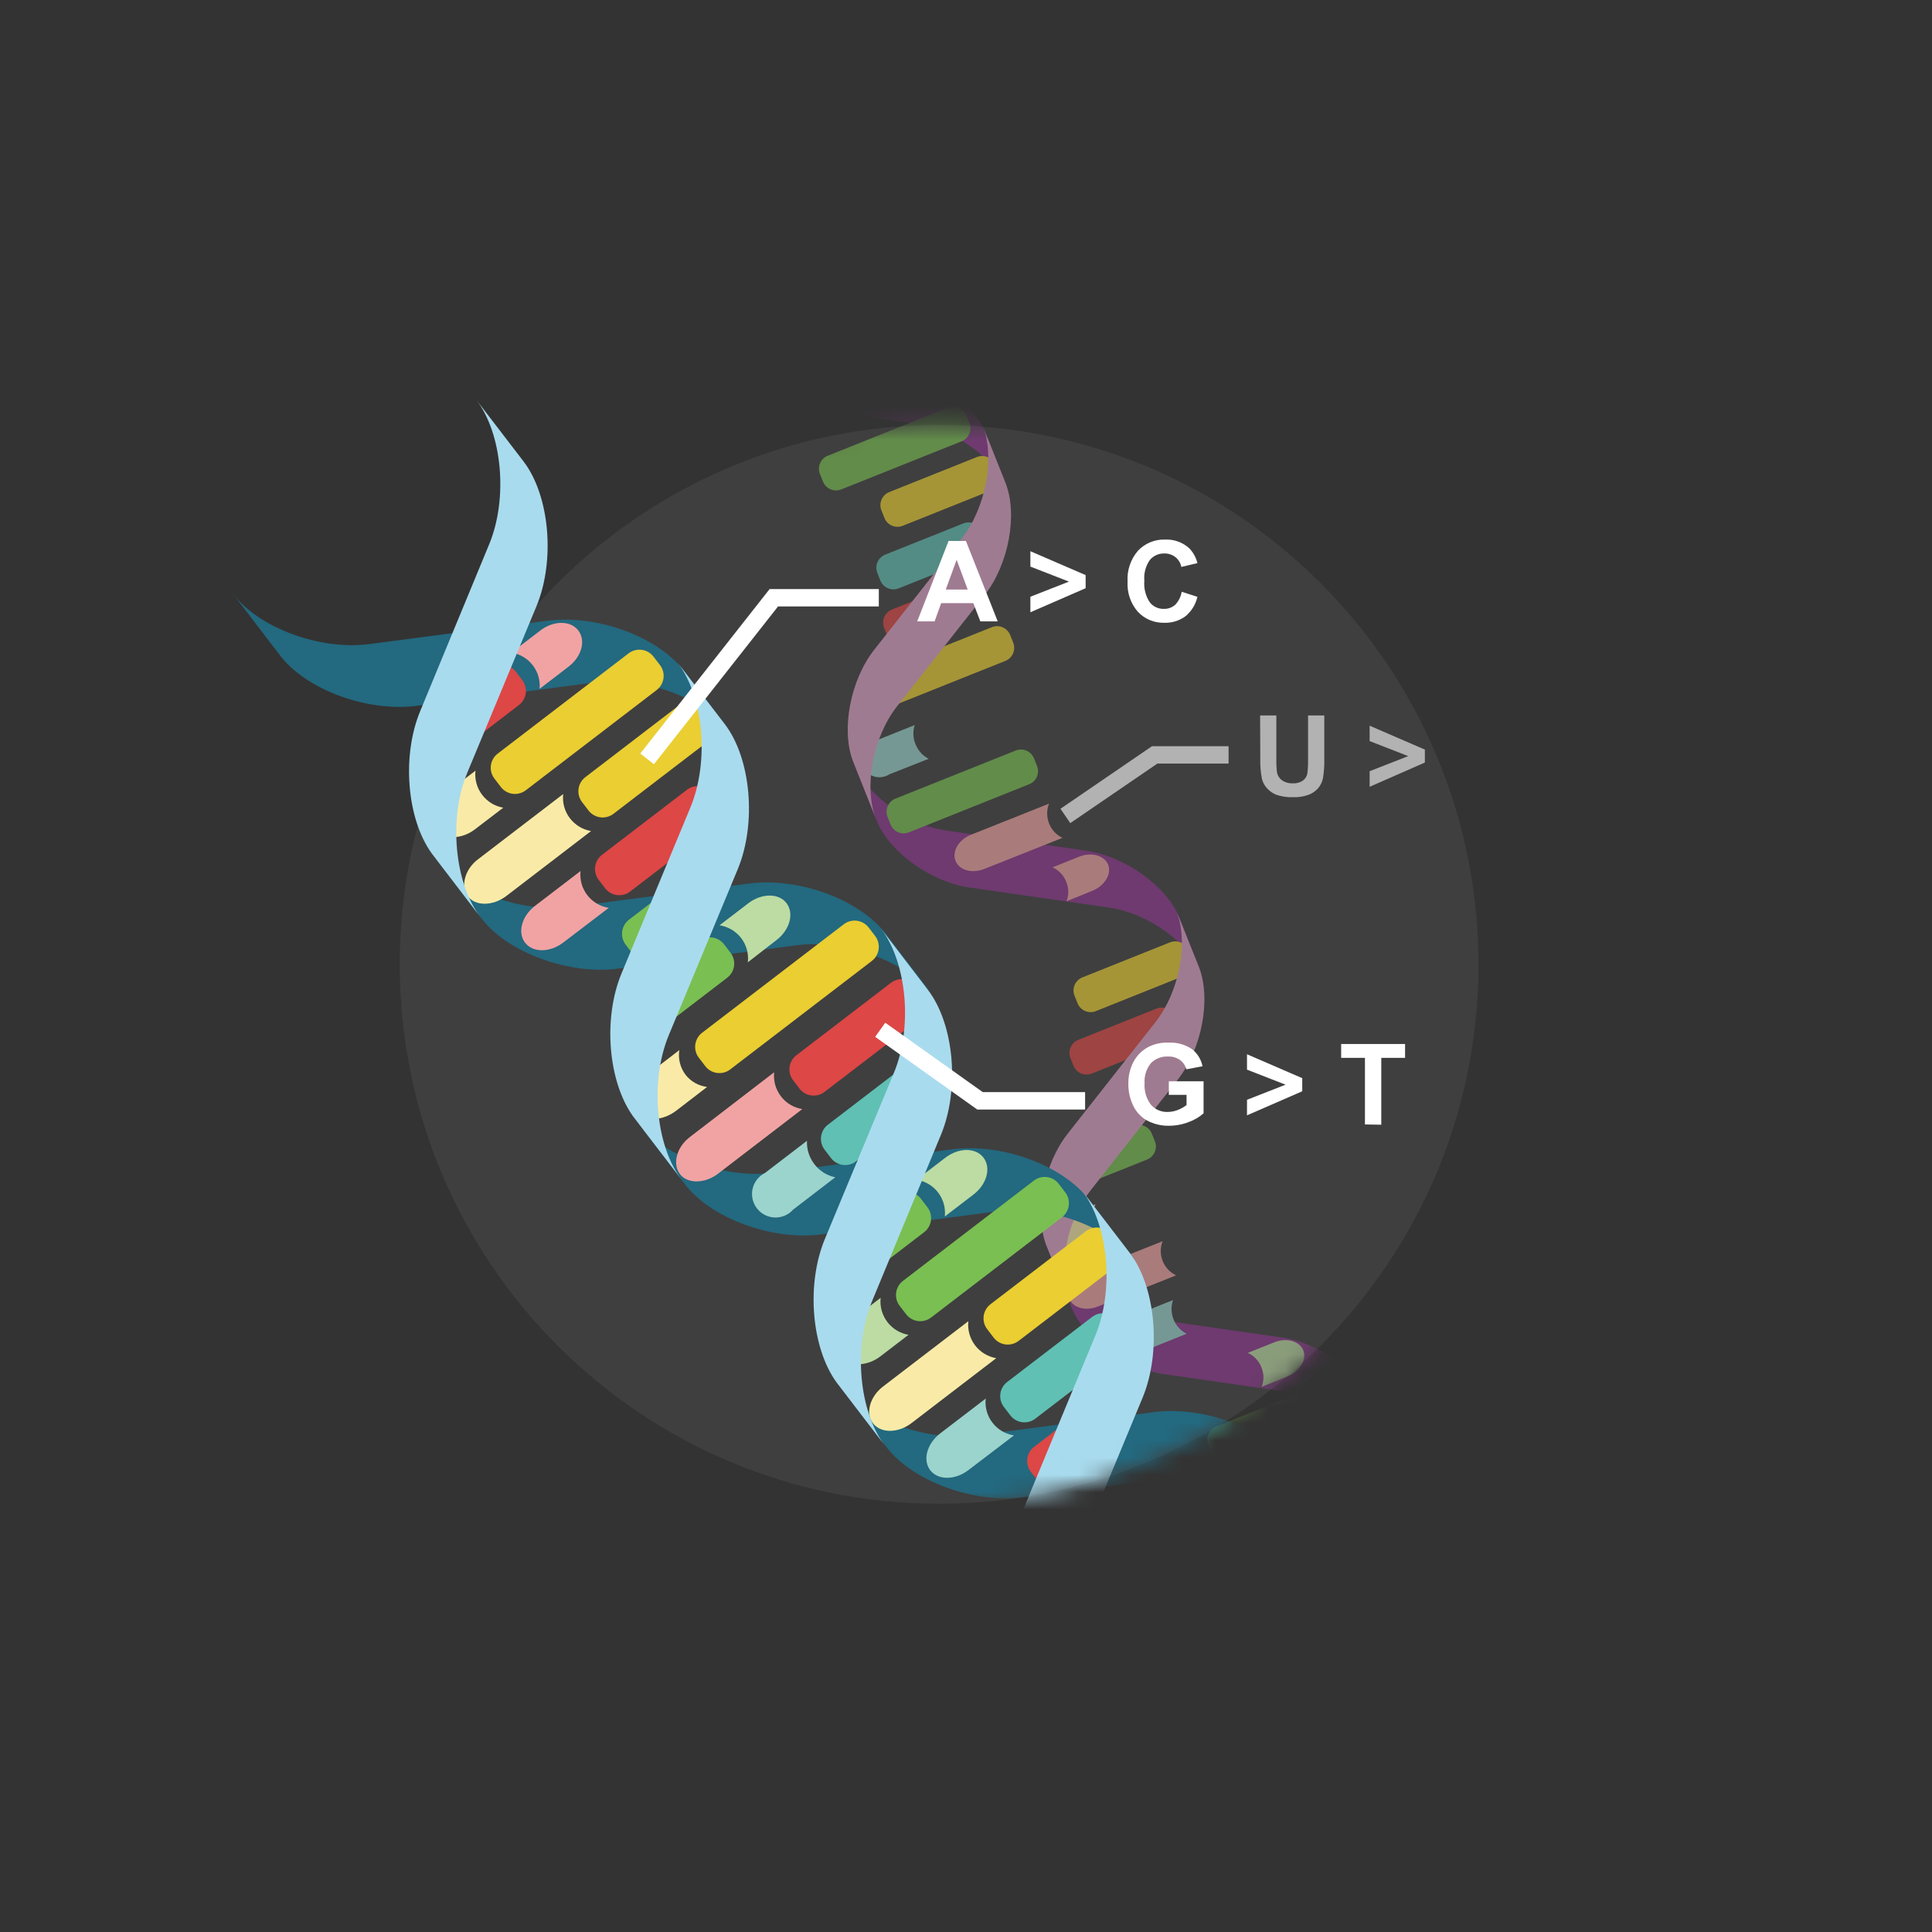 <svg width="112" height="112" viewBox="0 0 112 112" fill="none" xmlns="http://www.w3.org/2000/svg">
<rect x="0" y="0" width="112" height="112" fill="#333333" stroke="none"/>
<path d="M54.44 87.174C71.709 87.174 85.708 73.175 85.708 55.906C85.708 38.638 71.709 24.639 54.44 24.639C37.172 24.639 23.173 38.638 23.173 55.906C23.173 73.175 37.172 87.174 54.44 87.174Z" fill="#3F3F3F"/>
<mask id="mask0_2762_76510" style="mask-type:luminance" maskUnits="userSpaceOnUse" x="23" y="24" width="63" height="64">
<path d="M54.44 87.174C71.709 87.174 85.708 73.175 85.708 55.906C85.708 38.638 71.709 24.639 54.44 24.639C37.172 24.639 23.173 38.638 23.173 55.906C23.173 73.175 37.172 87.174 54.44 87.174Z" fill="white"/>
</mask>
<g mask="url(#mask0_2762_76510)">
<g opacity="0.6">
<path d="M80.975 84.712L79.656 81.414C78.931 79.596 76.524 77.854 74.283 77.532L66.167 76.364C63.926 76.041 61.515 74.304 60.79 72.481L62.144 75.865C62.914 77.657 65.281 79.344 67.481 79.661L75.603 80.829C77.843 81.152 80.265 82.889 80.975 84.712Z" fill="#8E3790"/>
<path d="M78.713 80.803L78.538 80.364C78.371 79.946 77.896 79.742 77.478 79.909L70.502 82.699C70.084 82.867 69.881 83.341 70.048 83.76L70.224 84.199C70.391 84.617 70.866 84.821 71.284 84.653L78.259 81.864C78.677 81.696 78.881 81.222 78.713 80.803Z" fill="#7ABF52"/>
<path d="M80.379 83.672L80.203 83.232C80.035 82.814 79.561 82.611 79.143 82.778L74.061 84.811C73.643 84.978 73.439 85.453 73.606 85.871L73.782 86.31C73.95 86.728 74.424 86.932 74.843 86.765L79.924 84.732C80.342 84.565 80.546 84.09 80.379 83.672Z" fill="#EACE32"/>
<path d="M73.12 79.254C72.977 78.886 72.695 78.59 72.335 78.428L73.871 77.814C74.581 77.532 75.336 77.738 75.552 78.277C75.769 78.816 75.361 79.485 74.651 79.787L73.141 80.397C73.284 80.028 73.277 79.617 73.12 79.254Z" fill="#BCDCA3"/>
<path d="M73.374 89.489L73.55 89.928C73.717 90.347 74.192 90.55 74.61 90.383L79.14 88.571C79.558 88.404 79.762 87.929 79.594 87.511L79.418 87.071C79.251 86.653 78.777 86.45 78.358 86.617L73.828 88.429C73.41 88.596 73.207 89.071 73.374 89.489Z" fill="#60C0B4"/>
<path d="M79.48 80.96L80.799 84.253C81.529 86.076 80.985 88.996 79.58 90.799L74.51 97.244C73.11 99.021 72.567 101.941 73.292 103.759L71.942 100.375C71.268 98.548 71.816 95.698 73.191 93.946L78.251 87.506C79.666 85.713 80.21 82.793 79.48 80.96Z" fill="#E0A3C8"/>
<path d="M69.691 56.5L68.372 53.202C67.642 51.385 65.235 49.648 62.995 49.32L54.878 48.152C52.638 47.83 50.231 46.093 49.501 44.27L50.855 47.659C51.626 49.446 53.992 51.133 56.197 51.45L64.314 52.618C66.56 52.941 68.966 54.678 69.691 56.5Z" fill="#8E3790"/>
<path d="M58.736 37.252L58.56 36.813C58.393 36.395 57.918 36.191 57.5 36.358L50.525 39.148C50.107 39.316 49.903 39.79 50.071 40.209L50.246 40.648C50.414 41.066 50.888 41.27 51.307 41.102L58.282 38.313C58.7 38.145 58.903 37.671 58.736 37.252Z" fill="#EACE32"/>
<path d="M69.063 55.523L68.887 55.084C68.72 54.665 68.245 54.462 67.827 54.629L62.745 56.662C62.327 56.829 62.124 57.304 62.291 57.722L62.467 58.161C62.634 58.58 63.109 58.783 63.527 58.616L68.609 56.583C69.027 56.416 69.23 55.941 69.063 55.523Z" fill="#EACE32"/>
<path d="M61.807 51.108C61.661 50.74 61.378 50.443 61.016 50.282L62.557 49.663C63.267 49.381 64.022 49.587 64.239 50.126C64.455 50.665 64.047 51.34 63.337 51.636L61.827 52.246C61.969 51.878 61.961 51.47 61.807 51.108Z" fill="#F1A3A3"/>
<path d="M62.056 61.341L62.232 61.781C62.4 62.199 62.874 62.403 63.292 62.235L67.823 60.423C68.241 60.256 68.444 59.781 68.277 59.363L68.101 58.924C67.934 58.505 67.459 58.302 67.041 58.469L62.511 60.281C62.093 60.449 61.889 60.923 62.056 61.341Z" fill="#DD4746"/>
<path d="M63.473 70.966C63.331 70.593 63.342 70.178 63.504 69.813L61.862 70.472C61.107 70.775 60.659 71.48 60.855 71.983C61.052 72.487 61.862 72.713 62.623 72.411L64.254 71.761C63.902 71.606 63.623 71.321 63.473 70.966Z" fill="#F9EBA7"/>
<path d="M67.4 73.096C67.254 72.729 67.254 72.32 67.4 71.953L62.869 73.76C62.164 74.042 61.761 74.712 61.977 75.271C62.194 75.83 62.944 76.021 63.649 75.739L68.181 73.932C67.823 73.764 67.543 73.464 67.4 73.096Z" fill="#F1A3A3"/>
<path d="M60.815 47.729C60.669 47.362 60.669 46.953 60.815 46.586L56.283 48.394C55.578 48.676 55.176 49.351 55.392 49.904C55.609 50.458 56.359 50.655 57.064 50.373L61.595 48.57C61.235 48.404 60.954 48.101 60.815 47.729Z" fill="#F1A3A3"/>
<path d="M66.949 66.16L66.774 65.721C66.606 65.303 66.132 65.099 65.713 65.267L62.693 66.475C62.275 66.642 62.072 67.117 62.239 67.535L62.415 67.974C62.582 68.392 63.057 68.596 63.475 68.429L66.495 67.221C66.913 67.053 67.117 66.579 66.949 66.16Z" fill="#7ABF52"/>
<path d="M68.03 76.484C68.174 76.846 68.444 77.142 68.79 77.32L66.544 78.221C66.411 78.31 66.26 78.367 66.101 78.39C65.943 78.413 65.781 78.4 65.629 78.352C65.476 78.305 65.336 78.224 65.218 78.115C65.1 78.006 65.009 77.873 64.949 77.724C64.889 77.576 64.864 77.416 64.874 77.256C64.884 77.097 64.929 76.941 65.007 76.801C65.084 76.661 65.192 76.54 65.322 76.447C65.452 76.354 65.602 76.291 65.759 76.263L68 75.367C67.879 75.731 67.89 76.127 68.03 76.484Z" fill="#9BD4CD"/>
<path d="M53.076 43.148C53.218 43.511 53.489 43.81 53.836 43.988L51.565 44.885C51.432 44.971 51.282 45.027 51.125 45.048C50.968 45.069 50.808 45.056 50.656 45.008C50.505 44.96 50.367 44.879 50.251 44.771C50.134 44.663 50.044 44.531 49.985 44.383C49.926 44.236 49.901 44.078 49.91 43.919C49.92 43.761 49.965 43.607 50.041 43.468C50.118 43.329 50.224 43.209 50.353 43.116C50.481 43.023 50.629 42.96 50.785 42.931L53.025 42.035C52.906 42.4 52.924 42.795 53.076 43.148Z" fill="#9BD4CD"/>
<path d="M68.181 52.764L69.5 56.057C70.225 57.88 69.681 60.8 68.282 62.578L63.211 69.022C61.807 70.8 61.263 73.72 61.993 75.538L60.639 72.154C59.964 70.326 60.513 67.477 61.892 65.725L66.962 59.28C68.382 57.502 68.926 54.582 68.181 52.764Z" fill="#E0A3C8"/>
<path d="M60.118 44.403L59.942 43.963C59.775 43.545 59.3 43.342 58.882 43.509L51.907 46.299C51.489 46.466 51.285 46.941 51.452 47.359L51.628 47.798C51.795 48.217 52.27 48.42 52.688 48.253L59.663 45.463C60.082 45.296 60.285 44.821 60.118 44.403Z" fill="#7ABF52"/>
<path d="M58.463 28.43L57.149 25.137C56.419 23.315 54.012 21.578 51.772 21.255L43.655 20.082C41.415 19.76 39.008 18.023 38.278 16.2L39.632 19.589C40.403 21.376 42.769 23.063 44.974 23.38L53.076 24.568C55.331 24.875 57.738 26.613 58.463 28.43Z" fill="#8E3790"/>
<path d="M56.199 24.522L56.023 24.082C55.856 23.664 55.381 23.461 54.963 23.628L47.988 26.418C47.57 26.585 47.366 27.06 47.533 27.478L47.709 27.917C47.877 28.336 48.351 28.539 48.77 28.372L55.745 25.582C56.163 25.415 56.366 24.94 56.199 24.522Z" fill="#7ABF52"/>
<path d="M57.868 27.389L57.692 26.949C57.525 26.531 57.05 26.327 56.632 26.495L51.55 28.527C51.132 28.694 50.928 29.169 51.096 29.587L51.272 30.027C51.439 30.445 51.913 30.649 52.332 30.481L57.413 28.449C57.832 28.282 58.035 27.807 57.868 27.389Z" fill="#EACE32"/>
<path d="M50.861 33.215L51.036 33.654C51.204 34.072 51.678 34.276 52.097 34.109L56.627 32.297C57.045 32.13 57.248 31.655 57.081 31.236L56.905 30.797C56.738 30.379 56.263 30.175 55.845 30.343L51.315 32.154C50.897 32.322 50.693 32.797 50.861 33.215Z" fill="#60C0B4"/>
<path d="M51.253 36.395L51.428 36.834C51.596 37.253 52.071 37.456 52.489 37.289L54.532 36.472C54.95 36.304 55.154 35.83 54.986 35.411L54.81 34.972C54.643 34.554 54.168 34.35 53.75 34.517L51.707 35.335C51.289 35.502 51.086 35.977 51.253 36.395Z" fill="#DD4746"/>
<path d="M56.973 24.694L58.288 27.992C59.018 29.81 58.474 32.73 57.074 34.507L51.999 40.952C50.599 42.735 50.055 45.65 50.785 47.472L49.431 44.084C48.756 42.261 49.305 39.407 50.685 37.659L55.755 31.215C57.155 29.432 57.698 26.517 56.973 24.694Z" fill="#E0A3C8"/>
</g>
</g>
<mask id="mask1_2762_76510" style="mask-type:luminance" maskUnits="userSpaceOnUse" x="23" y="24" width="63" height="64">
<path d="M54.44 87.174C71.709 87.174 85.708 73.175 85.708 55.906C85.708 38.638 71.709 24.639 54.44 24.639C37.172 24.639 23.173 38.638 23.173 55.906C23.173 73.175 37.172 87.174 54.44 87.174Z" fill="white"/>
</mask>
<g mask="url(#mask1_2762_76510)">
<path d="M65.86 73.116L63.116 69.531C61.605 67.557 58.081 66.253 55.211 66.626L44.879 67.98C42.029 68.373 38.474 67.049 36.964 65.07L39.783 68.751C41.334 70.674 44.819 71.928 47.613 71.56L57.945 70.206C60.805 69.833 64.344 71.137 65.86 73.116Z" fill="#23697F"/>
<path d="M74.787 84.772C73.276 82.793 69.752 81.489 66.882 81.862L56.55 83.216C53.7 83.589 50.161 82.285 48.645 80.311L51.465 83.986C53.015 85.91 56.5 87.163 59.294 86.796L69.621 85.447C72.476 85.074 76.015 86.373 77.531 88.352L74.787 84.772Z" fill="#23697F"/>
<path d="M61.754 69.121L61.38 68.633C61.033 68.181 60.386 68.095 59.933 68.442L52.346 74.253C51.894 74.599 51.808 75.247 52.154 75.7L52.528 76.187C52.875 76.64 53.523 76.726 53.975 76.379L61.562 70.568C62.014 70.222 62.1 69.574 61.754 69.121Z" fill="#7ABF52"/>
<path d="M51.44 76.635C51.136 76.236 50.997 75.735 51.052 75.236L49.38 76.514C48.61 77.104 48.373 78.065 48.796 78.649C49.219 79.233 50.236 79.228 51.011 78.649L52.668 77.38C52.179 77.297 51.74 77.03 51.44 76.635Z" fill="#BCDCA3"/>
<path d="M64.769 72.052L64.396 71.565C64.049 71.112 63.401 71.026 62.949 71.373L57.42 75.607C56.968 75.954 56.882 76.602 57.229 77.054L57.602 77.542C57.949 77.995 58.597 78.08 59.049 77.734L64.577 73.5C65.03 73.153 65.116 72.505 64.769 72.052Z" fill="#EACE32"/>
<path d="M56.525 77.99C56.222 77.59 56.083 77.089 56.137 76.59L51.193 80.376C50.422 80.965 50.16 81.927 50.609 82.511C51.057 83.095 52.054 83.09 52.824 82.511L57.753 78.735C57.265 78.65 56.826 78.384 56.525 77.99Z" fill="#F9EBA7"/>
<path d="M53.764 69.986L53.391 69.498C53.044 69.046 52.396 68.96 51.944 69.307L48.658 71.823C48.206 72.17 48.12 72.818 48.466 73.27L48.84 73.758C49.186 74.21 49.834 74.296 50.287 73.95L53.572 71.433C54.025 71.086 54.111 70.439 53.764 69.986Z" fill="#7ABF52"/>
<path d="M54.385 69.133C54.079 68.733 53.629 68.468 53.131 68.393L54.803 67.114C55.573 66.52 56.57 66.515 57.018 67.114C57.467 67.713 57.205 68.655 56.434 69.249L54.773 70.518C54.825 70.024 54.686 69.528 54.385 69.133Z" fill="#BCDCA3"/>
<path d="M58.196 81.562L58.569 82.05C58.916 82.503 59.564 82.589 60.016 82.242L64.941 78.47C65.393 78.123 65.479 77.475 65.133 77.023L64.759 76.535C64.412 76.083 63.764 75.997 63.312 76.344L58.387 80.115C57.935 80.462 57.849 81.11 58.196 81.562Z" fill="#60C0B4"/>
<path d="M57.532 82.471C57.836 82.87 58.284 83.136 58.781 83.211L56.137 85.225C55.367 85.814 54.37 85.819 53.922 85.225C53.474 84.631 53.74 83.679 54.511 83.09L57.144 81.076C57.087 81.574 57.226 82.074 57.532 82.471Z" fill="#9BD4CD"/>
<path d="M59.757 85.321L60.13 85.809C60.477 86.261 61.125 86.347 61.577 86L63.8 84.298C64.252 83.951 64.338 83.304 63.992 82.851L63.618 82.363C63.271 81.911 62.623 81.825 62.171 82.172L59.949 83.874C59.496 84.221 59.41 84.868 59.757 85.321Z" fill="#DD4746"/>
<path d="M62.748 69.053L65.492 72.632C67.003 74.611 67.34 78.367 66.237 81.026L62.245 90.648C61.142 93.301 61.474 97.062 62.99 99.036L60.17 95.361C58.72 93.347 58.413 89.681 59.501 87.068L63.493 77.436C64.601 74.787 64.264 71.031 62.748 69.053Z" fill="#A9DBEE"/>
</g>
<path d="M42.392 42.473L39.648 38.888C38.137 36.914 34.613 35.61 31.743 35.983L21.411 37.337C18.556 37.71 15.016 36.406 13.506 34.427L16.32 38.107C17.876 40.031 21.355 41.285 24.155 40.917L34.482 39.563C37.337 39.17 40.876 40.494 42.392 42.473Z" fill="#23697F"/>
<path d="M54.083 57.709L51.344 54.129C49.833 52.15 46.309 50.846 43.434 51.219L33.082 52.573C30.227 52.946 26.687 51.642 25.172 49.668L27.991 53.343C29.547 55.267 33.026 56.52 35.821 56.153L46.153 54.803C49.008 54.431 52.572 55.73 54.083 57.709Z" fill="#23697F"/>
<path d="M38.26 38.555L37.886 38.068C37.54 37.615 36.892 37.529 36.439 37.876L28.853 43.687C28.4 44.034 28.314 44.681 28.661 45.134L29.034 45.622C29.381 46.074 30.029 46.16 30.481 45.813L38.068 40.002C38.521 39.656 38.607 39.008 38.26 38.555Z" fill="#EACE32"/>
<path d="M27.951 46.078C27.646 45.679 27.507 45.177 27.564 44.678L25.887 45.957C25.116 46.546 24.85 47.508 25.298 48.092C25.746 48.676 26.743 48.671 27.513 48.092L29.175 46.823C28.687 46.739 28.25 46.473 27.951 46.078Z" fill="#F9EBA7"/>
<path d="M41.283 41.496L40.909 41.008C40.563 40.556 39.915 40.47 39.462 40.816L33.934 45.051C33.482 45.397 33.396 46.045 33.742 46.498L34.116 46.985C34.462 47.438 35.11 47.524 35.563 47.177L41.091 42.943C41.544 42.596 41.63 41.948 41.283 41.496Z" fill="#EACE32"/>
<path d="M33.036 47.432C32.731 47.033 32.592 46.532 32.649 46.032L27.704 49.819C26.934 50.408 26.697 51.37 27.12 51.954C27.543 52.538 28.56 52.533 29.336 51.954L34.265 48.177C33.776 48.094 33.337 47.827 33.036 47.432Z" fill="#F9EBA7"/>
<path d="M30.275 39.425L29.902 38.938C29.555 38.485 28.907 38.399 28.454 38.746L25.169 41.263C24.716 41.609 24.63 42.257 24.977 42.71L25.351 43.197C25.697 43.65 26.345 43.736 26.798 43.389L30.083 40.872C30.536 40.526 30.622 39.878 30.275 39.425Z" fill="#DD4746"/>
<path d="M30.892 38.576C30.589 38.175 30.14 37.909 29.643 37.836L31.315 36.557C32.085 35.962 33.082 35.958 33.53 36.557C33.978 37.156 33.711 38.087 32.936 38.666L31.279 39.935C31.327 39.449 31.188 38.963 30.892 38.576Z" fill="#F1A3A3"/>
<path d="M34.705 51.004L35.079 51.492C35.425 51.944 36.073 52.03 36.526 51.684L41.45 47.912C41.903 47.565 41.989 46.917 41.642 46.465L41.269 45.977C40.922 45.525 40.274 45.439 39.822 45.785L34.897 49.557C34.445 49.904 34.359 50.552 34.705 51.004Z" fill="#DD4746"/>
<path d="M34.044 51.888C34.348 52.288 34.796 52.553 35.292 52.628L32.649 54.642C31.878 55.231 30.882 55.236 30.433 54.642C29.985 54.048 30.252 53.097 31.023 52.508L33.656 50.493C33.599 50.991 33.738 51.492 34.044 51.888Z" fill="#F1A3A3"/>
<path d="M36.271 54.763L36.645 55.25C36.992 55.703 37.639 55.789 38.092 55.442L40.314 53.74C40.767 53.393 40.853 52.745 40.506 52.293L40.133 51.805C39.786 51.353 39.138 51.267 38.686 51.613L36.463 53.316C36.011 53.662 35.925 54.31 36.271 54.763Z" fill="#7ABF52"/>
<path d="M50.733 54.26L50.36 53.773C50.013 53.32 49.365 53.234 48.913 53.581L40.702 59.869C40.25 60.216 40.164 60.864 40.51 61.316L40.884 61.804C41.231 62.257 41.879 62.343 42.331 61.996L50.541 55.707C50.994 55.361 51.08 54.713 50.733 54.26Z" fill="#EACE32"/>
<path d="M39.738 62.301C39.587 62.099 39.477 61.869 39.416 61.624C39.354 61.38 39.342 61.125 39.381 60.876L37.598 62.245C36.773 62.875 36.465 63.867 36.914 64.451C37.362 65.035 38.424 64.999 39.225 64.37L40.992 63.011C40.746 62.981 40.509 62.903 40.294 62.781C40.079 62.659 39.89 62.496 39.738 62.301Z" fill="#F9EBA7"/>
<path d="M53.468 57.656L53.094 57.168C52.748 56.715 52.1 56.63 51.647 56.976L46.167 61.174C45.715 61.52 45.629 62.168 45.975 62.621L46.349 63.108C46.696 63.561 47.343 63.647 47.796 63.3L53.276 59.103C53.729 58.756 53.815 58.108 53.468 57.656Z" fill="#DD4746"/>
<path d="M45.271 63.554C44.966 63.157 44.826 62.658 44.879 62.16L39.984 65.921C39.219 66.505 38.977 67.467 39.406 68.051C39.834 68.635 40.846 68.63 41.611 68.051L46.51 64.294C46.017 64.217 45.573 63.952 45.271 63.554Z" fill="#F1A3A3"/>
<path d="M42.35 55.233L41.977 54.745C41.63 54.292 40.982 54.206 40.53 54.553L37.244 57.07C36.791 57.416 36.706 58.064 37.052 58.517L37.426 59.005C37.772 59.457 38.42 59.543 38.873 59.196L42.158 56.68C42.611 56.333 42.697 55.685 42.35 55.233Z" fill="#7ABF52"/>
<path d="M42.966 54.381C42.658 53.983 42.209 53.718 41.712 53.64L43.383 52.361C44.154 51.772 45.151 51.767 45.599 52.361C46.047 52.956 45.785 53.907 45.015 54.496L43.353 55.785C43.41 55.285 43.271 54.781 42.966 54.381Z" fill="#BCDCA3"/>
<path d="M47.803 66.648L48.176 67.135C48.523 67.588 49.171 67.674 49.623 67.327L54.052 63.935C54.505 63.588 54.59 62.94 54.244 62.488L53.87 62C53.524 61.548 52.876 61.462 52.423 61.808L47.994 65.201C47.542 65.547 47.456 66.195 47.803 66.648Z" fill="#60C0B4"/>
<path d="M47.206 67.482C47.504 67.878 47.937 68.151 48.424 68.247L45.982 70.12C45.849 70.271 45.684 70.39 45.499 70.47C45.314 70.549 45.114 70.587 44.913 70.58C44.711 70.573 44.514 70.522 44.335 70.43C44.156 70.337 44 70.207 43.877 70.047C43.755 69.888 43.669 69.703 43.626 69.506C43.584 69.309 43.585 69.106 43.63 68.91C43.675 68.713 43.763 68.53 43.888 68.372C44.013 68.214 44.17 68.085 44.351 67.995L46.782 66.132C46.758 66.618 46.908 67.097 47.206 67.482Z" fill="#9BD4CD"/>
<path d="M39.28 38.41L42.024 41.989C43.535 43.968 43.872 47.724 42.77 50.383L38.772 60.005C37.669 62.658 38.001 66.419 39.517 68.393L36.702 64.718C35.252 62.703 34.945 59.038 36.033 56.425L40.025 46.803C41.128 44.144 40.796 40.388 39.28 38.41Z" fill="#A9DBEE"/>
<path d="M27.609 23.174L30.353 26.753C31.863 28.732 32.201 32.488 31.098 35.147L27.1 44.769C25.997 47.422 26.335 51.178 27.845 53.157L25.031 49.477C23.581 47.478 23.273 43.797 24.376 41.184L28.354 31.562C29.456 28.909 29.124 25.152 27.609 23.174Z" fill="#A9DBEE"/>
<path d="M51.062 53.817L53.801 57.397C55.312 59.375 55.649 63.131 54.546 65.79L50.558 75.422C49.456 78.075 49.788 81.831 51.304 83.81L48.489 80.13C47.034 78.116 46.732 74.45 47.814 71.837L51.812 62.215C52.93 59.551 52.572 55.785 51.062 53.817Z" fill="#A9DBEE"/>
<path d="M57.839 36.023H56.832L56.424 34.966H54.561L54.178 36.023H53.171L54.989 31.36H55.996L57.839 36.023ZM56.097 34.175L55.457 32.448L54.828 34.175H56.097Z" fill="white"/>
<path d="M59.732 35.494V34.593L61.968 33.717L59.732 32.846V31.955L62.935 33.339V34.099L59.732 35.494Z" fill="white"/>
<path d="M68.504 34.306L69.415 34.598C69.315 35.043 69.068 35.442 68.715 35.731C68.356 35.99 67.919 36.122 67.476 36.103C67.194 36.109 66.914 36.056 66.654 35.947C66.394 35.837 66.159 35.675 65.966 35.469C65.547 34.99 65.332 34.367 65.367 33.732C65.323 33.074 65.54 32.425 65.971 31.924C66.173 31.71 66.419 31.542 66.692 31.431C66.964 31.32 67.258 31.268 67.552 31.28C68.064 31.258 68.563 31.439 68.942 31.784C69.174 32.023 69.337 32.32 69.415 32.644L68.483 32.866C68.441 32.642 68.319 32.44 68.141 32.297C67.959 32.155 67.733 32.081 67.502 32.086C67.342 32.08 67.184 32.111 67.038 32.176C66.893 32.24 66.764 32.337 66.661 32.458C66.415 32.809 66.3 33.235 66.338 33.661C66.298 34.105 66.41 34.549 66.656 34.92C66.754 35.044 66.88 35.142 67.024 35.207C67.167 35.273 67.324 35.304 67.481 35.298C67.721 35.302 67.953 35.216 68.131 35.056C68.328 34.85 68.458 34.588 68.504 34.306Z" fill="white"/>
<g opacity="0.6">
<path d="M73.05 41.476H73.991V43.993C73.985 44.254 73.997 44.515 74.027 44.774C74.062 44.957 74.164 45.12 74.314 45.232C74.497 45.358 74.716 45.42 74.938 45.408C75.152 45.423 75.366 45.365 75.542 45.242C75.672 45.144 75.761 45 75.789 44.839C75.821 44.577 75.834 44.313 75.829 44.049V41.476H76.771V43.923C76.782 44.32 76.757 44.718 76.695 45.111C76.651 45.326 76.554 45.527 76.413 45.695C76.263 45.863 76.075 45.993 75.864 46.073C75.578 46.177 75.273 46.225 74.968 46.214C74.626 46.229 74.284 46.178 73.961 46.063C73.751 45.973 73.564 45.835 73.417 45.66C73.293 45.514 73.204 45.342 73.156 45.156C73.08 44.767 73.048 44.37 73.06 43.973L73.05 41.476Z" fill="white"/>
<path d="M79.399 45.61V44.708L81.635 43.832L79.399 42.961V42.07L82.601 43.455V44.205L79.399 45.61Z" fill="white"/>
</g>
<path d="M37.513 43.993L44.859 34.653H50.946" stroke="white" stroke-width="1.007" stroke-miterlimit="10"/>
<path opacity="0.6" d="M61.761 47.301L66.937 43.762H71.222" stroke="white" stroke-width="1.007" stroke-miterlimit="10"/>
<path d="M67.758 63.469V62.683H69.772V64.541C69.52 64.763 69.228 64.934 68.911 65.045C68.549 65.188 68.163 65.261 67.773 65.261C67.33 65.271 66.891 65.167 66.499 64.959C66.141 64.759 65.856 64.45 65.684 64.078C65.501 63.691 65.408 63.267 65.412 62.839C65.402 62.39 65.506 61.945 65.714 61.545C65.916 61.17 66.229 60.866 66.61 60.674C66.957 60.508 67.339 60.429 67.723 60.443C68.203 60.415 68.68 60.542 69.082 60.805C69.408 61.053 69.632 61.411 69.712 61.812L68.775 61.989C68.715 61.771 68.584 61.579 68.403 61.445C68.203 61.308 67.965 61.239 67.723 61.248C67.537 61.237 67.351 61.266 67.177 61.333C67.003 61.4 66.846 61.503 66.716 61.636C66.452 61.964 66.323 62.38 66.353 62.799C66.321 63.245 66.452 63.686 66.721 64.043C66.841 64.18 66.99 64.288 67.157 64.36C67.325 64.432 67.505 64.467 67.688 64.461C67.891 64.459 68.093 64.42 68.282 64.345C68.461 64.274 68.631 64.179 68.785 64.063V63.469H67.758Z" fill="white"/>
<path d="M72.29 64.657V63.756L74.525 62.88L72.29 62.009V61.117L75.492 62.502V63.262L72.29 64.657Z" fill="white"/>
<path d="M79.127 65.186V61.324H77.748V60.523H81.453V61.324H80.074V65.201L79.127 65.186Z" fill="white"/>
<path d="M51.027 59.697L56.812 63.816H62.904" stroke="white" stroke-width="1.007" stroke-miterlimit="10"/>
</svg>
